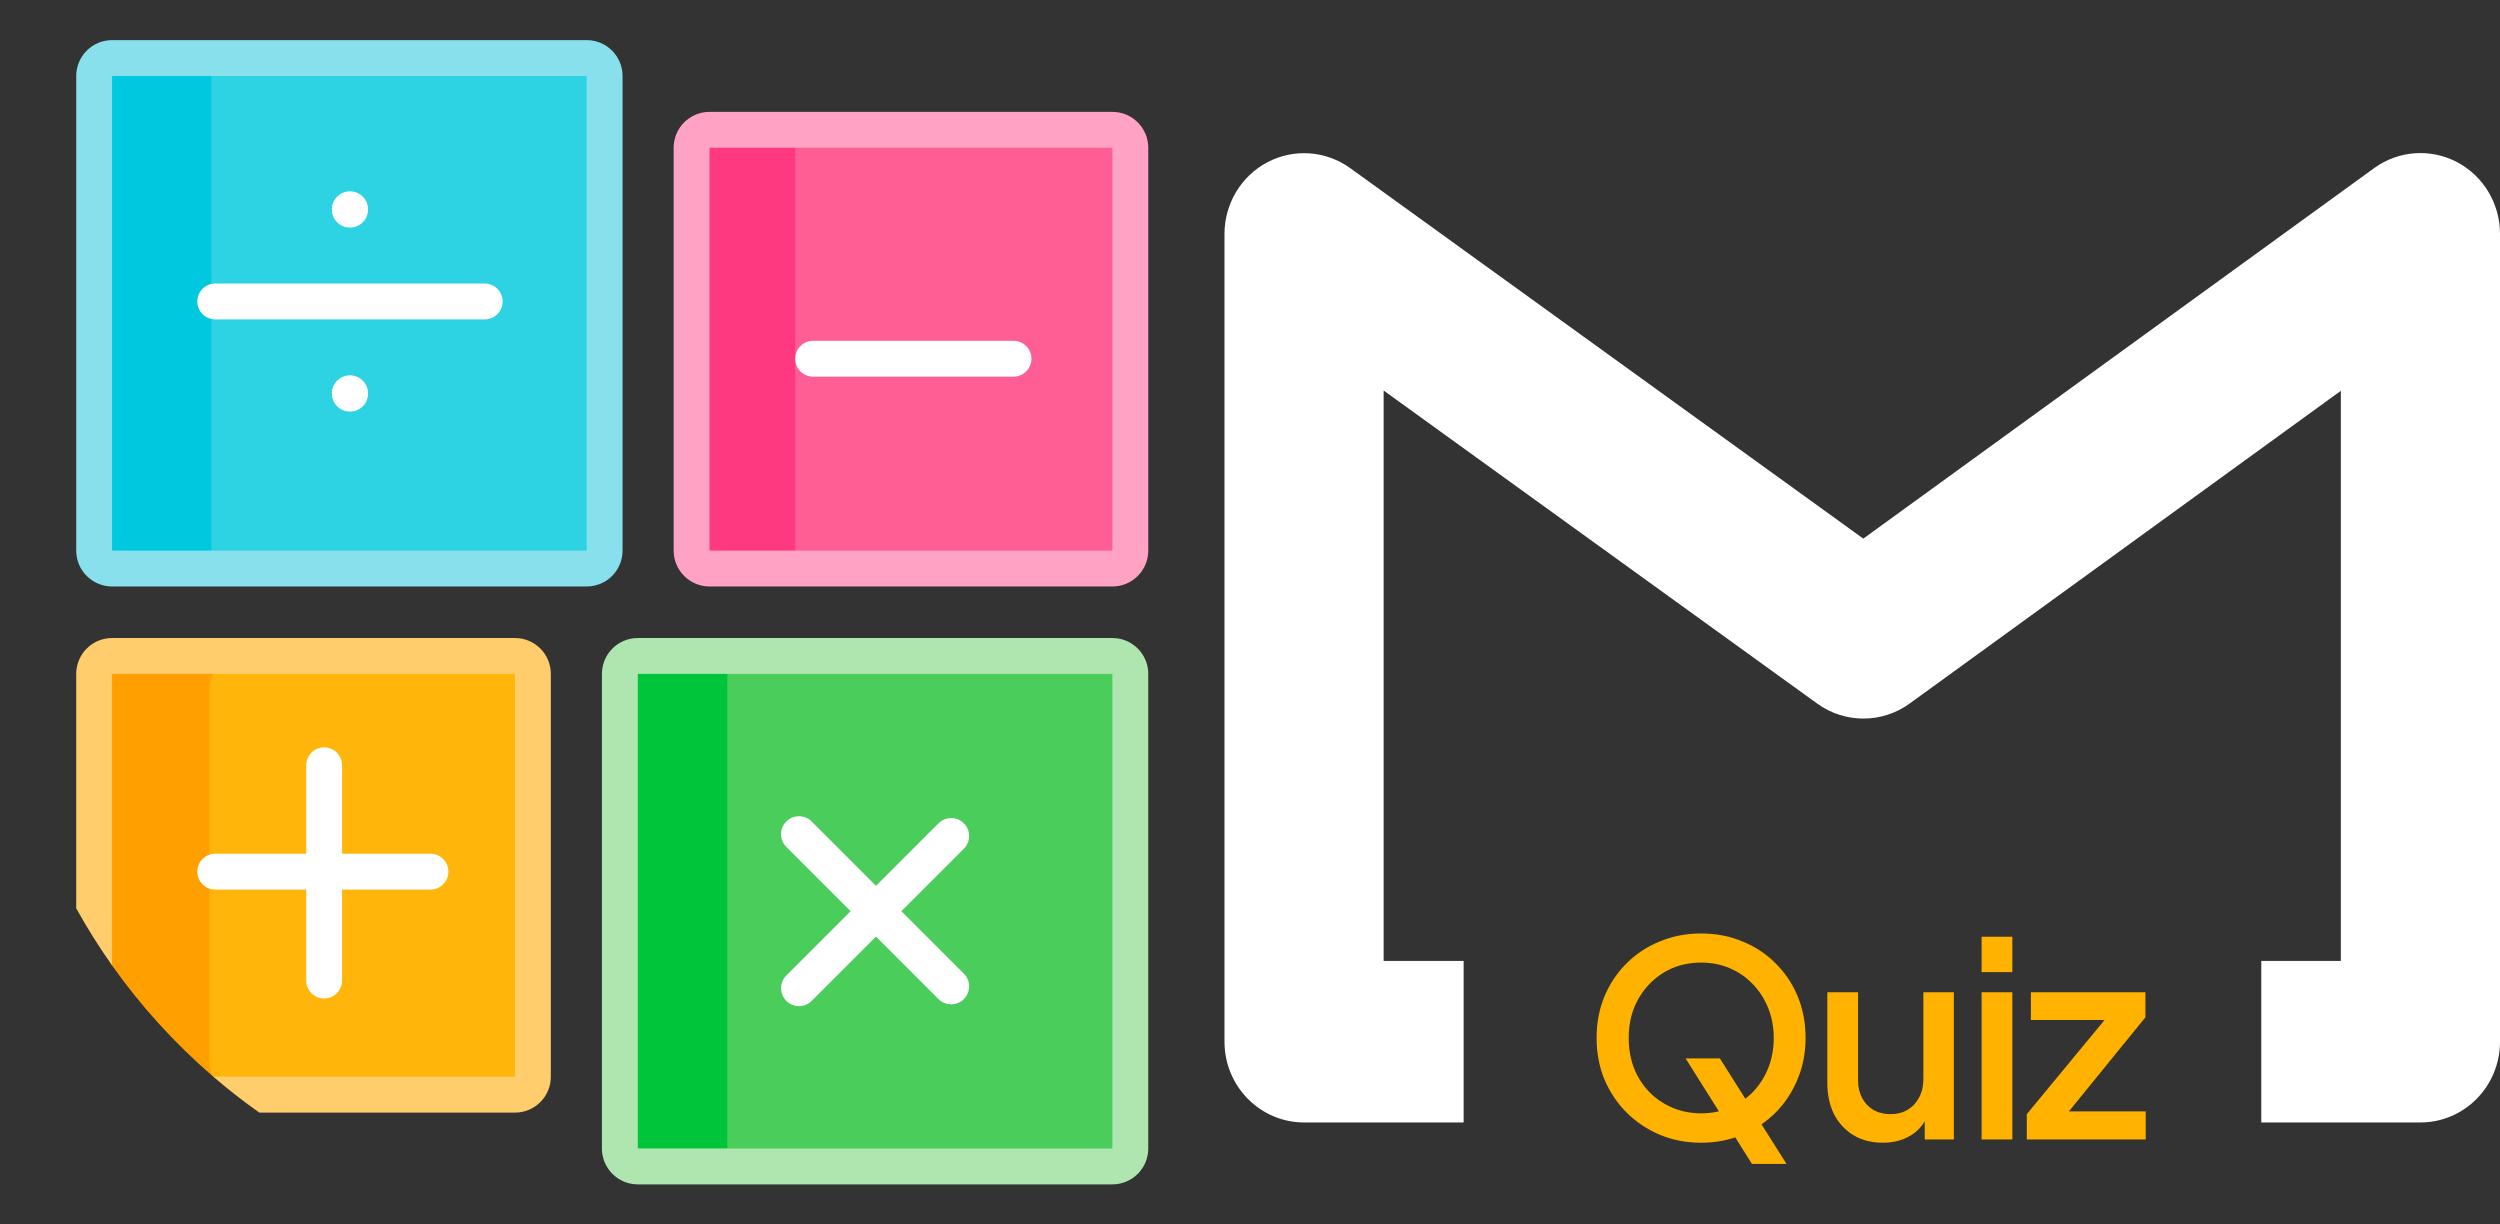 <svg width="147" height="72" viewBox="0 0 147 72" fill="none" xmlns="http://www.w3.org/2000/svg">
<rect x="0" y="0" width="147" height="72" fill="#333333" stroke="none"/>
<path d="M6.591 33.43C6.01 33.43 5.537 32.957 5.537 32.376V4.469C5.537 3.887 6.01 3.414 6.591 3.414H34.498C35.08 3.414 35.553 3.887 35.553 4.469V32.375C35.553 32.957 35.08 33.43 34.498 33.43L6.591 33.43Z" fill="#2DD2E3"/>
<path d="M13.485 33.43H6.591C6.01 33.43 5.537 32.957 5.537 32.376V4.469C5.537 3.887 6.01 3.414 6.591 3.414H13.485C12.903 3.414 12.43 3.887 12.43 4.469V32.375C12.43 32.957 12.903 33.43 13.485 33.43Z" fill="#00C8DE"/>
<path d="M34.498 4.469V32.375H6.591V4.469H34.498ZM34.498 2.359H6.591C5.426 2.359 4.482 3.304 4.482 4.469V32.375C4.482 33.54 5.426 34.485 6.591 34.485H34.498C35.663 34.485 36.607 33.54 36.607 32.375V4.469C36.607 3.304 35.663 2.359 34.498 2.359Z" fill="#87E0EC"/>
<path d="M41.721 33.43C41.139 33.43 40.666 32.957 40.666 32.376V8.688C40.666 8.106 41.139 7.633 41.721 7.633H65.409C65.99 7.633 66.463 8.106 66.463 8.688V32.375C66.463 32.957 65.99 33.43 65.409 33.43L41.721 33.43Z" fill="#FF5E95"/>
<path d="M47.812 33.43H41.721C41.139 33.43 40.666 32.957 40.666 32.376V8.688C40.666 8.106 41.139 7.633 41.721 7.633H47.812C47.231 7.633 46.758 8.106 46.758 8.688V32.375C46.758 32.957 47.231 33.43 47.812 33.43Z" fill="#FF3980"/>
<path d="M65.409 8.688V32.375H41.721V8.688H65.409ZM65.409 6.578H41.721C40.556 6.578 39.611 7.523 39.611 8.688V32.375C39.611 33.54 40.556 34.485 41.721 34.485H65.409C66.573 34.485 67.518 33.54 67.518 32.375V8.688C67.518 7.522 66.573 6.578 65.409 6.578Z" fill="#FFA2C3"/>
<path d="M37.502 68.586C36.92 68.586 36.447 68.113 36.447 67.532V39.625C36.447 39.043 36.92 38.57 37.502 38.57H65.409C65.99 38.57 66.463 39.043 66.463 39.625V67.532C66.463 68.113 65.99 68.586 65.409 68.586H37.502V68.586Z" fill="#4BCD5C"/>
<path d="M43.821 68.586H37.502C36.92 68.586 36.447 68.113 36.447 67.532V39.625C36.447 39.043 36.92 38.57 37.502 38.57H43.821C43.239 38.57 42.766 39.043 42.766 39.625V67.532C42.766 68.113 43.239 68.586 43.821 68.586Z" fill="#00C53B"/>
<path d="M65.409 37.516H37.502C36.337 37.516 35.393 38.46 35.393 39.625V67.532C35.393 68.697 36.337 69.641 37.502 69.641H65.409C66.573 69.641 67.518 68.697 67.518 67.532V39.625C67.518 38.46 66.573 37.516 65.409 37.516ZM65.409 67.531H37.502V39.625H65.409V67.531Z" fill="#AFE6AF"/>
<path d="M31.334 40.52V62.417C31.334 63.494 30.461 64.367 29.384 64.367H14.262C13.915 64.096 13.574 63.819 13.238 63.535C13.15 63.462 12.633 63.387 12.546 63.313C12.536 63.304 12.526 63.295 12.516 63.286C12.328 63.125 12.142 62.353 11.958 62.187C9.484 59.966 7.319 57.407 5.537 54.584V40.52C5.537 39.443 6.41 38.57 7.487 38.57H29.384C30.461 38.57 31.334 39.443 31.334 40.52Z" fill="#FFB509"/>
<path d="M12.312 40.52V62.417C12.312 62.73 12.386 63.025 12.516 63.286C10.286 61.366 8.295 59.176 6.591 56.769C6.47 56.597 6.35 55.887 6.231 55.713C5.994 55.365 5.762 55.012 5.537 54.655V40.52C5.537 39.443 6.41 38.57 7.487 38.57H14.262C13.185 38.57 12.312 39.443 12.312 40.52Z" fill="#FF9F00"/>
<path d="M32.389 39.625V63.313C32.389 64.478 31.444 65.422 30.279 65.422H15.25C14.315 64.762 13.413 64.058 12.546 63.313H30.279V39.625H6.591V56.769C5.829 55.691 5.124 54.57 4.482 53.41V39.625C4.482 38.46 5.426 37.516 6.591 37.516H30.279C31.444 37.516 32.389 38.46 32.389 39.625Z" fill="#FFCD6B"/>
<path d="M19.512 12.316C19.512 11.727 19.989 11.25 20.578 11.25C21.167 11.25 21.644 11.727 21.644 12.316C21.644 12.905 21.167 13.383 20.578 13.383C19.989 13.383 19.512 12.905 19.512 12.316ZM20.578 24.202C21.167 24.202 21.644 23.725 21.644 23.136C21.644 22.547 21.167 22.069 20.578 22.069C19.989 22.069 19.512 22.547 19.512 23.136C19.512 23.725 19.989 24.202 20.578 24.202ZM28.5 16.671H12.656C12.074 16.671 11.602 17.144 11.602 17.726C11.602 18.308 12.074 18.781 12.656 18.781H28.5C29.082 18.781 29.555 18.308 29.555 17.726C29.555 17.144 29.082 16.671 28.5 16.671ZM59.594 20.039H47.812C47.23 20.039 46.758 20.511 46.758 21.094C46.758 21.676 47.23 22.148 47.812 22.148H59.594C60.176 22.148 60.649 21.676 60.649 21.094C60.649 20.511 60.176 20.039 59.594 20.039ZM25.312 50.198H20.114V45C20.114 44.417 19.642 43.945 19.06 43.945C18.477 43.945 18.005 44.417 18.005 45V50.198H12.656C12.074 50.198 11.602 50.67 11.602 51.253C11.602 51.835 12.074 52.308 12.656 52.308H18.005V57.656C18.005 58.239 18.477 58.711 19.06 58.711C19.642 58.711 20.114 58.239 20.114 57.656V52.308H25.312C25.895 52.308 26.367 51.835 26.367 51.253C26.367 50.67 25.895 50.198 25.312 50.198ZM56.676 48.411C56.264 47.999 55.596 47.999 55.184 48.411L51.508 52.087L47.726 48.304C47.314 47.892 46.647 47.892 46.235 48.304C45.823 48.716 45.823 49.384 46.235 49.796L50.017 53.578L46.235 57.36C45.823 57.772 45.823 58.44 46.235 58.852C46.441 59.058 46.711 59.161 46.981 59.161C47.25 59.161 47.52 59.058 47.726 58.852L51.508 55.07L55.184 58.745C55.39 58.951 55.66 59.054 55.93 59.054C56.2 59.054 56.47 58.951 56.676 58.745C57.088 58.333 57.088 57.666 56.676 57.254L53 53.578L56.676 49.903C57.088 49.491 57.088 48.823 56.676 48.411Z" fill="white"/>
<path d="M100.024 67.192C99.16 67.192 98.355 67.037 97.608 66.728C96.872 66.419 96.221 65.987 95.656 65.432C95.101 64.877 94.664 64.227 94.344 63.48C94.035 62.733 93.88 61.917 93.88 61.032C93.88 60.147 94.035 59.331 94.344 58.584C94.664 57.827 95.101 57.176 95.656 56.632C96.211 56.077 96.861 55.651 97.608 55.352C98.355 55.043 99.16 54.888 100.024 54.888C100.899 54.888 101.704 55.043 102.44 55.352C103.187 55.651 103.837 56.077 104.392 56.632C104.957 57.187 105.395 57.837 105.704 58.584C106.013 59.331 106.168 60.147 106.168 61.032C106.168 61.917 106.008 62.733 105.688 63.48C105.379 64.227 104.947 64.877 104.392 65.432C103.837 65.987 103.187 66.419 102.44 66.728C101.693 67.037 100.888 67.192 100.024 67.192ZM100.024 65.464C100.643 65.464 101.208 65.352 101.72 65.128C102.243 64.904 102.696 64.595 103.08 64.2C103.464 63.795 103.763 63.325 103.976 62.792C104.189 62.248 104.296 61.661 104.296 61.032C104.296 60.403 104.189 59.821 103.976 59.288C103.763 58.755 103.464 58.285 103.08 57.88C102.696 57.475 102.243 57.16 101.72 56.936C101.208 56.712 100.643 56.6 100.024 56.6C99.405 56.6 98.835 56.712 98.312 56.936C97.8 57.16 97.352 57.475 96.968 57.88C96.584 58.285 96.285 58.755 96.072 59.288C95.869 59.821 95.768 60.403 95.768 61.032C95.768 61.661 95.869 62.248 96.072 62.792C96.285 63.325 96.584 63.795 96.968 64.2C97.352 64.595 97.805 64.904 98.328 65.128C98.851 65.352 99.416 65.464 100.024 65.464ZM103.016 68.44L99.112 62.232H101.128L105.048 68.44H103.016ZM110.711 67.192C110.06 67.192 109.49 67.048 108.999 66.76C108.508 66.461 108.124 66.051 107.847 65.528C107.58 64.995 107.447 64.381 107.447 63.688V58.344H109.255V63.528C109.255 63.923 109.335 64.269 109.495 64.568C109.655 64.867 109.879 65.101 110.167 65.272C110.455 65.432 110.786 65.512 111.159 65.512C111.543 65.512 111.879 65.427 112.167 65.256C112.455 65.085 112.679 64.845 112.839 64.536C113.01 64.227 113.095 63.864 113.095 63.448V58.344H114.887V67H113.175V65.304L113.367 65.528C113.164 66.061 112.828 66.472 112.359 66.76C111.89 67.048 111.34 67.192 110.711 67.192ZM116.518 67V58.344H118.326V67H116.518ZM116.518 57.16V55.08H118.326V57.16H116.518ZM119.176 67V65.512L124.264 59.352L124.552 59.976H119.416V58.344H126.152V59.816L121.128 65.992L120.84 65.352H126.168V67H119.176Z" fill="#FFB300"/>
<path d="M72 61.251V13.756C72 11.979 72.978 10.349 74.534 9.535C76.09 8.721 77.965 8.856 79.391 9.885L109.562 31.671L139.6 9.885C141.028 8.851 142.904 8.712 144.462 9.526C146.02 10.34 147 11.97 147 13.749V61.251C147 63.873 144.905 66 142.321 66H132.963V56.501H137.642V22.979L112.289 41.367C110.665 42.545 108.483 42.547 106.857 41.374L81.358 22.963V56.501H86.062V66H76.679C74.095 66 72 63.873 72 61.251Z" fill="white"/>
</svg>
